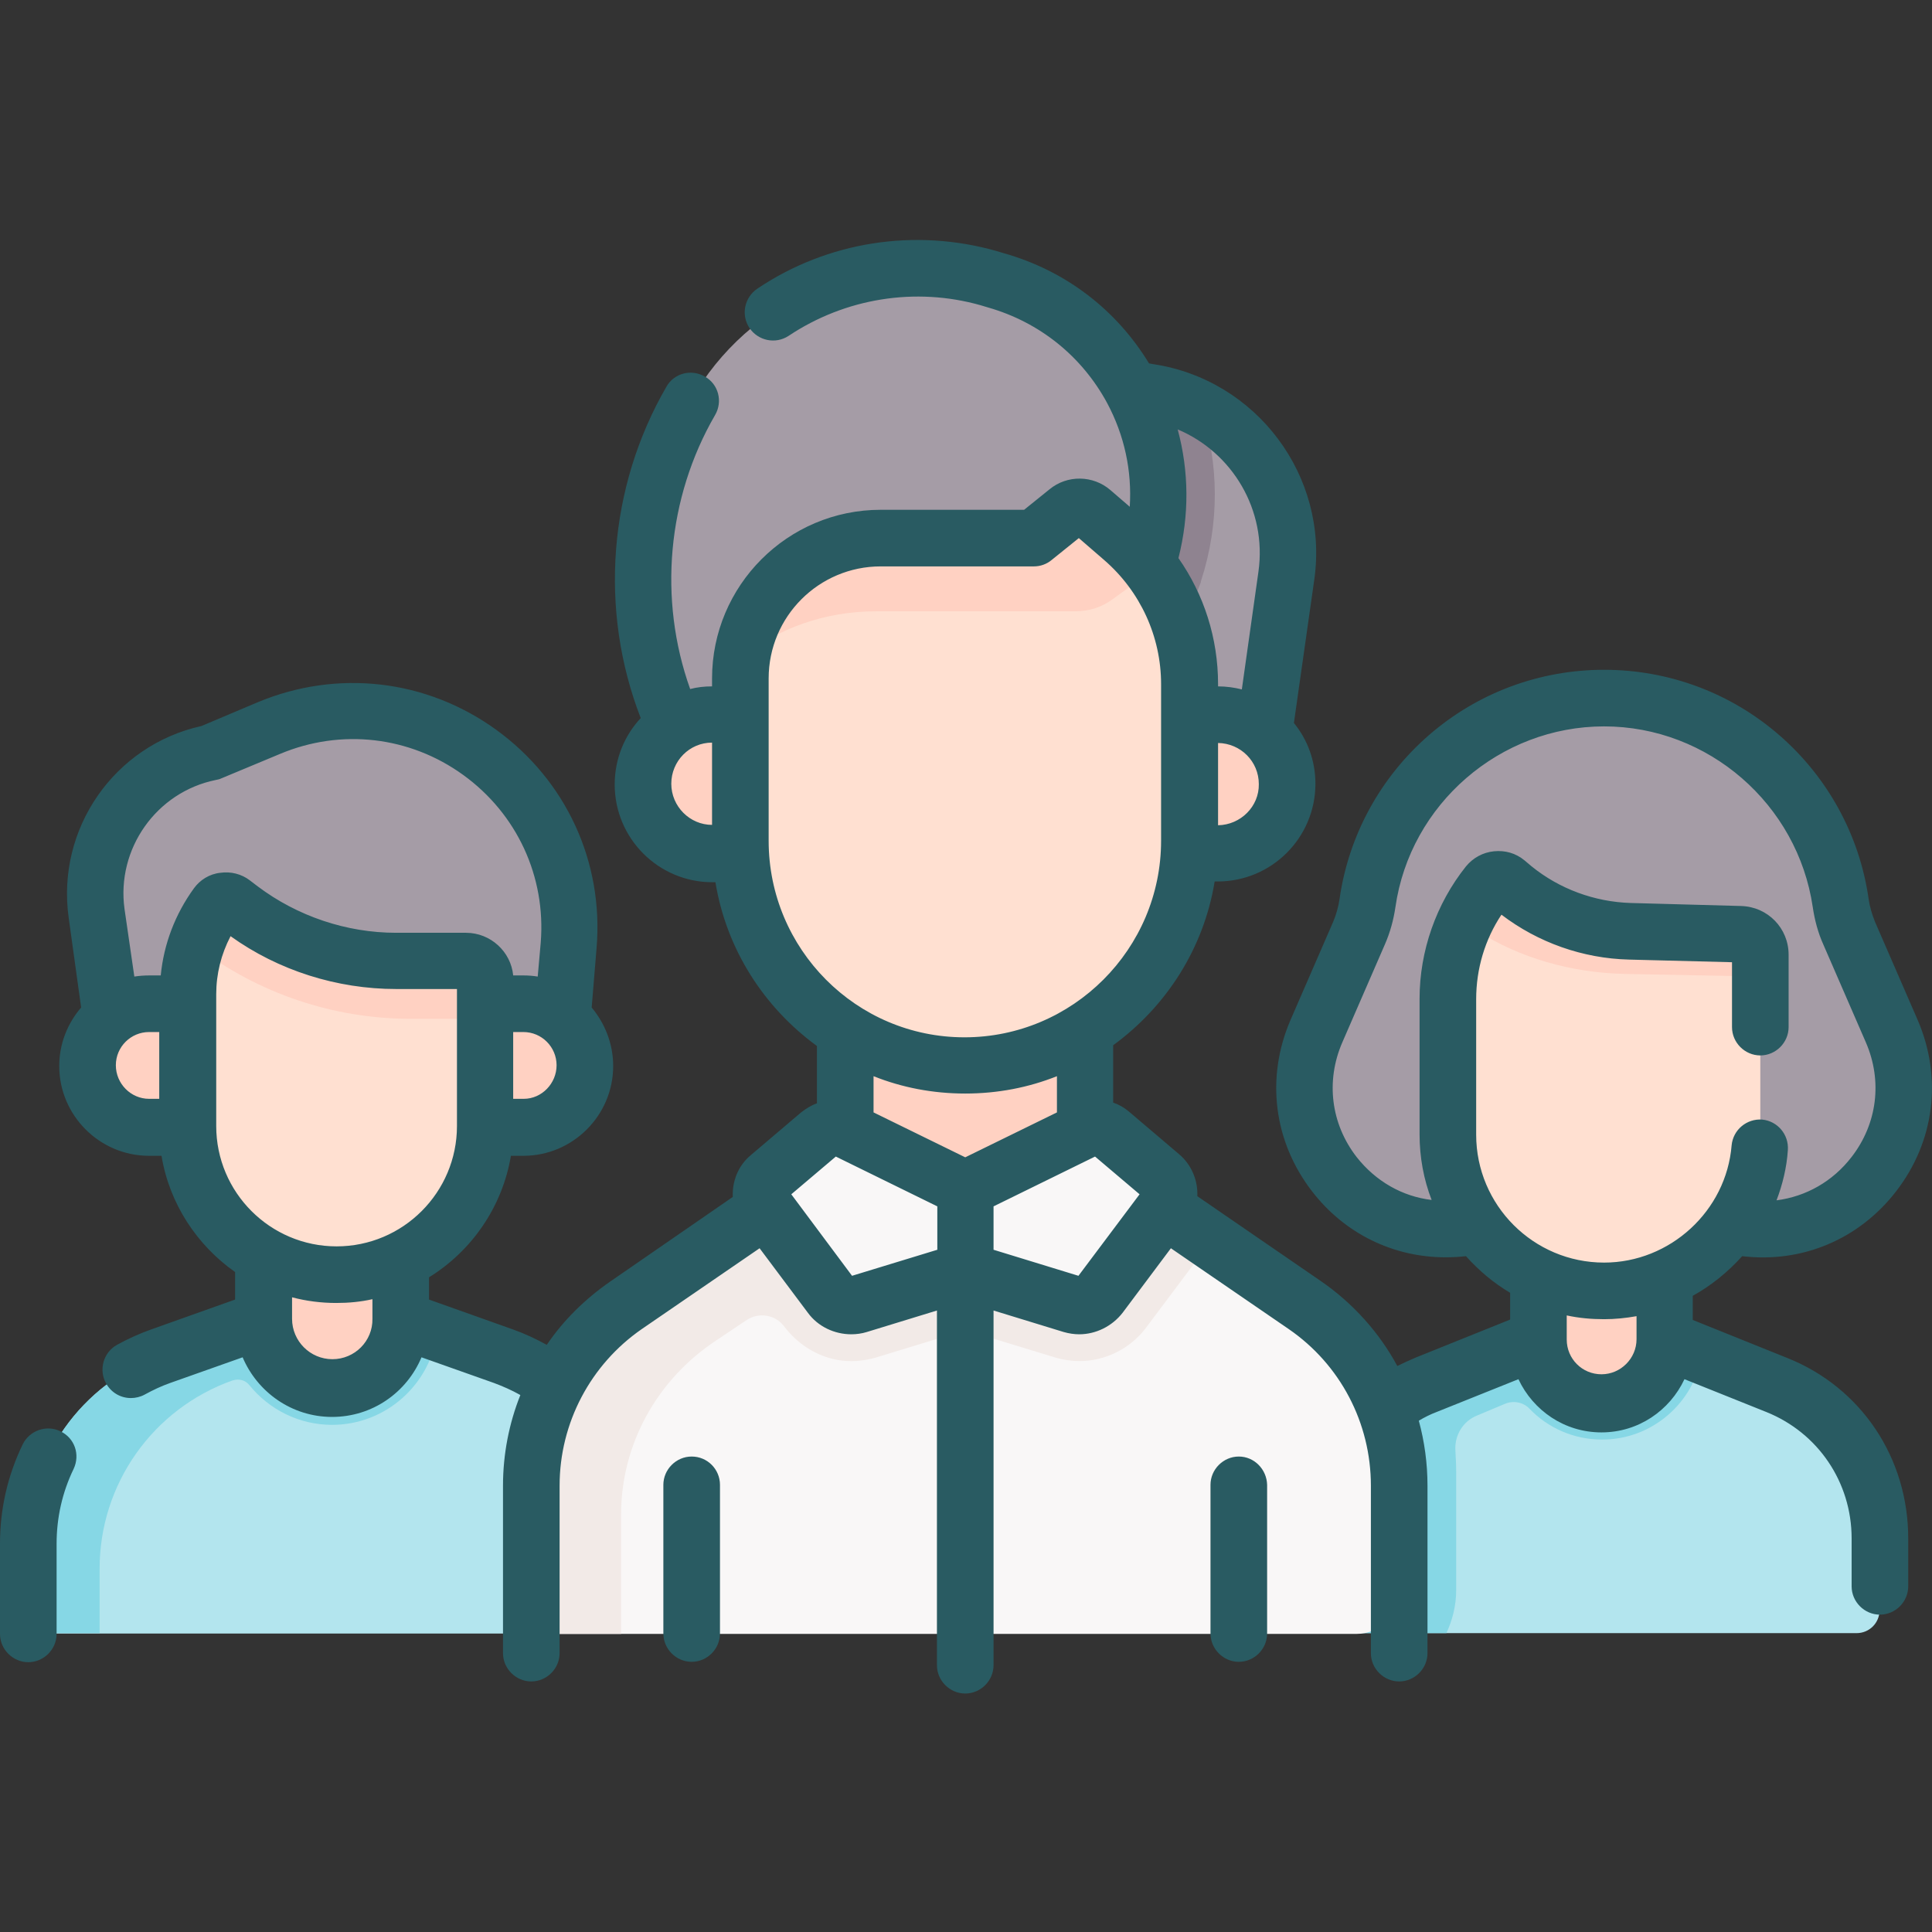 <?xml version="1.0" encoding="utf-8"?>
<!-- Generator: Adobe Illustrator 24.3.0, SVG Export Plug-In . SVG Version: 6.00 Build 0)  -->
<svg version="1.1" id="Capa_1" xmlns="http://www.w3.org/2000/svg" xmlns:xlink="http://www.w3.org/1999/xlink" x="0px" y="0px"
	 viewBox="0 0 512 512" style="enable-background:new 0 0 512 512;" xml:space="preserve">
<rect x="0" y="0" width="512" height="512" fill="#333333" stroke="none"/>
<style type="text/css">
	.st0{fill:#B3E5EE;}
	.st1{fill:#86D7E5;}
	.st2{fill:#FFD1C2;}
	.st3{fill:#A59CA6;}
	.st4{fill:#F9F7F7;}
	.st5{fill:#8F8390;}
	.st6{fill:#FFE0D1;}
	.st7{fill:#F2EAE7;}
	.st8{fill:#295B62;}
</style>
<g>
	<path class="st0" d="M470.9,367.5l-39.1-16h-15.6l-38.3,16c-3.9,1.6-7.6,3.9-10.8,6.5l-24.9,21.5l3.5,25l13.4,0.8l1,11.5l0,0h131.9
		c3.4,0,6.1-2.7,6.1-6.1v-17.2C498.2,391.1,487.4,374.4,470.9,367.5z"/>
	<path class="st1" d="M431.9,351.5h-15.6l-4.8,2l-33.5,14c-3.9,1.6-7.6,3.9-10.8,6.5l-24.9,21.5l1.3,8.9l2.3,16.1l4.8,0.3l8.7,0.5
		l1,11.5l0,0h22.9c1.6-3.4,2.6-7.3,2.6-11.3v-31.5c0-1.9-0.1-3.7-0.2-5.5c-0.3-4.1,2-7.9,5.8-9.4l7.4-3.1c2.2-0.9,4.8-0.4,6.4,1.3
		c4.9,5.1,11.7,8.2,19.3,8.2c13.2,0,24.3-9.7,26.4-22.4L431.9,351.5z"/>
	<path class="st2" d="M441.2,354.9c0,9.2-7.5,16.7-16.7,16.7c-9.2,0-16.7-7.5-16.7-16.7v-48.5h33.5L441.2,354.9z"/>
	<path class="st3" d="M459.9,325.1l1.3,0.2c29.2,4.5,51.9-24.9,40.1-52l-11.3-26c-1.1-2.6-1.9-5.3-2.3-8
		c-4.5-31.2-31.2-54.3-62.7-54.3s-58.2,23.1-62.7,54.3c-0.4,2.8-1.2,5.5-2.3,8l-11.3,26c-11.7,27.1,10.9,56.5,40.1,52l1.3-0.2
		l23.5-9.2h20.4L459.9,325.1z"/>
	<path class="st2" d="M287.6,335.1H224V230.2h64.9L287.6,335.1z"/>
	<path class="st0" d="M166.9,381.6l-19.5-15c-4.2-3.1-8.9-5.6-13.9-7.4l-27.2-9.6l-12.3-3.8H79.8l-9.9,3.8l-27.2,9.6
		c-21.2,7.5-35.3,27.5-35.3,49.9v17.2c0,3.7,3,6.6,6.6,6.6h126.7C140.8,432.9,157.5,400,166.9,381.6L166.9,381.6z"/>
	<path class="st4" d="M308.6,319.6l37.1,24.6c15.7,10.4,25.1,27.6,25.1,46v31.5c0,6.3-5.1,11.3-11.3,11.3H140.8v-42.8
		c0-18.4,9.4-35.6,25.1-46l37.1-24.6l21-13.2l36.1,15.3c0,0,27.7-14.5,28.8-15.3C290,305.6,308.6,319.6,308.6,319.6z"/>
	<path class="st3" d="M304.5,103.9l-4.6-0.7l-44.1-4.3c0,0-5.8,95.1-4.7,95.1s28,19.1,28,19.1h53.9l2.5-21.9l5.4-38.6
		C344.2,129.1,328,107.4,304.5,103.9z"/>
	<g id="XMLID_2_">
		<g>
			<path class="st5" d="M318.2,154.4l0.1-0.5c4.9-15.1,4.8-30.9,0-45.6c-4.2-2.2-8.8-3.8-13.8-4.5l-4.6-0.7l-44.1-4.3
				c0,0-5.8,95.1-4.7,95.1s28,19.1,28,19.1h16.1L318.2,154.4z"/>
			<path class="st3" d="M299.9,103.2c7.4,13.7,9.4,30.2,4.2,46.2L279,213h-92.9l-8.6-23.7c-4.8-11.6-7.1-23.8-7.1-35.9
				c0-17.4,4.8-34.6,14.2-49.8c16.2-26.1,47.8-38.3,77.3-29.9l2,0.6C280,78.8,292.6,89.6,299.9,103.2z"/>
		</g>
	</g>
	<path class="st2" d="M322.7,226.1c10.2,0,18.4-8.2,18.4-18.4c0-10.2-8.2-18.4-18.4-18.4h-39.9v36.8L322.7,226.1L322.7,226.1z"/>
	<path class="st2" d="M188.9,226.1c-10.2,0-18.4-8.2-18.4-18.4c0-10.2,8.2-18.4,18.4-18.4h39.9v36.8L188.9,226.1L188.9,226.1z"/>
	<path class="st3" d="M149.1,269.7l1.6-19.3c3.5-42.9-39.8-74.3-79.4-57.6l-15.6,6.5c-19.7,4-32.9,22.6-30.1,42.5l3.9,27.5l3.7,18.7
		c0,0,112.9,1.2,112.9,0S149.1,269.7,149.1,269.7L149.1,269.7z"/>
	<path class="st1" d="M106.2,349.5l-12.3-3.8H79.8l-6.9,2.7l-3,1.1l-27.2,9.6c-21.2,7.5-35.3,27.5-35.3,49.9v17.2
		c0,3.7,3,6.6,6.6,6.6h12.4v-17.1c0-22.4,14.1-42.4,35.3-49.9l0.1,0c1.6-0.5,3.3,0,4.3,1.3c5.2,6.4,13.1,10.5,21.9,10.5
		c14.3,0,26.2-10.8,27.9-24.7L106.2,349.5z"/>
	<g>
		<path class="st2" d="M106.2,349.5c0,10-8.1,18.2-18.2,18.2s-18.2-8.1-18.2-18.2v-50.4h36.3L106.2,349.5L106.2,349.5z"/>
		<path class="st2" d="M138.8,298.7c9,0,16.3-7.3,16.3-16.3c0-9-7.3-16.3-16.3-16.3h-35.9v32.9L138.8,298.7z"/>
		<path class="st2" d="M39.6,298.7c-9,0-16.3-7.3-16.3-16.3c0-9,7.3-16.3,16.3-16.3h33.3v32.7L39.6,298.7z"/>
	</g>
	<path class="st6" d="M255.8,282.3c32.9,0,59.6-26.7,59.6-59.6v-41.5c0-14.8-6.5-28.9-17.7-38.6l-8.2-7c-1.9-1.6-4.7-1.7-6.6-0.1
		l-8.7,7h-40.6c-20.6,0-37.2,16.7-37.2,37.2v43C196.2,255.7,222.9,282.3,255.8,282.3z"/>
	<path class="st2" d="M232.2,162h52.8c3.6,0,7.1-1.1,10-3.3l8-5.8c0.9-0.6,1.9-1,2.9-1.3c-2.4-3.3-5.1-6.3-8.2-9l-8.2-7
		c-1.9-1.6-4.7-1.7-6.6-0.1l-8.7,7h-40.6c-18.7,0-34.1,13.7-36.8,31.6C206.1,166.6,218.5,162,232.2,162L232.2,162z"/>
	<path class="st7" d="M263.3,432.9V322.3c0-0.7-0.1-1.4-0.3-2.1c-1.7,0.9-2.8,1.5-2.8,1.5l-10.1-4.3c-1.1,1.3-1.8,3-1.8,4.8v110.7
		L263.3,432.9z"/>
	<path class="st7" d="M308.6,319.6c0,0-18.6-14-19.6-13.2c-1.1,0.8-28.8,15.3-28.8,15.3L224,306.4l-14.3,9l-6.7,4.2l-37.1,24.6
		c-15.7,10.4-25.1,27.6-25.1,46v42.8h23.8v-31.7c0-18.4,9.4-35.6,25.1-46l8.2-5.5c3.2-2.1,7.6-1.4,9.9,1.7c3.5,4.6,8.5,7.9,14.2,8.9
		c3.4,0.6,6.7,0.3,10-0.6l23.9-7.3l23.9,7.3c2.1,0.6,4.2,0.9,6.3,0.9h0c6.8,0,13.4-3.3,17.5-8.7l17.1-22.8c0.3-0.3,0.5-0.7,0.7-1.1
		L308.6,319.6z"/>
	<path class="st4" d="M224,299.5l31.8,15.6v21.7l-28.3,8.6c-2.8,0.8-5.7-0.1-7.5-2.4L203,320.1c-2-2.6-1.6-6.4,1-8.5l13.3-11.3
		C219.1,298.7,221.8,298.4,224,299.5L224,299.5z"/>
	<path class="st4" d="M287.6,299.5l-31.8,15.6v21.7l28.3,8.6c2.8,0.8,5.7-0.1,7.5-2.4l17.1-22.8c2-2.6,1.6-6.4-1-8.5l-13.3-11.3
		C292.5,298.7,289.8,298.4,287.6,299.5L287.6,299.5z"/>
	<path class="st7" d="M190.8,432.9v-39.4c0-4.1-3.4-7.5-7.5-7.5s-7.5,3.4-7.5,7.5v39.4H190.8z"/>
	<path class="st7" d="M335.7,432.9v-39.4c0-4.1-3.4-7.5-7.5-7.5s-7.5,3.4-7.5,7.5v39.4H335.7z"/>
	<path class="st6" d="M466.5,253v47.7c0,22.9-18.5,41.4-41.4,41.4s-41.4-18.5-41.4-41.4v-35.9c0-11,3.8-21.8,10.7-30.4
		c1.2-1.5,3.4-1.7,4.9-0.5l1.9,1.6c8.7,7.1,19.5,11.1,30.7,11.4l29.3,0.8C464.2,247.7,466.5,250.1,466.5,253z"/>
	<path class="st2" d="M389,245.1l2.5,1.6c11.1,7.1,24.8,11.1,39.1,11.4l36,0.7V253c0-2.9-2.3-5.3-5.3-5.4l-29.3-0.8
		c-11.2-0.3-22-4.3-30.7-11.4l-1.9-1.6c-1.5-1.2-3.7-1-4.9,0.5c-2.5,3.2-4.7,6.6-6.3,10.3C388.4,244.8,388.7,245,389,245.1
		L389,245.1z"/>
	<path class="st6" d="M57.4,239.8c-5,6.9-7.7,15.2-7.7,23.7v34.9c0,21.8,17.6,39.4,39.4,39.4s39.4-17.6,39.4-39.4v-38.6
		c0-2.8-2.3-5.1-5.1-5.1H105c-14.9,0-29.4-4.9-41.2-13.9l-2.1-1.6C60.3,238.2,58.4,238.5,57.4,239.8L57.4,239.8z"/>
	<path class="st2" d="M52.2,250.9c16.3,12.4,36.2,19.1,56.7,19.1h19.7v-10.2c0-2.8-2.3-5.1-5.1-5.1H105c-14.9,0-29.4-4.9-41.2-13.9
		l-2.1-1.6c-1.3-1-3.2-0.7-4.2,0.6c-2.4,3.3-4.3,7-5.6,10.8L52.2,250.9z"/>
</g>
<g>
	<path class="st8" d="M183.3,386c-4.1,0-7.5,3.4-7.5,7.5v39.4c0,4.1,3.4,7.5,7.5,7.5s7.5-3.4,7.5-7.5v-39.4
		C190.8,389.4,187.5,386,183.3,386L183.3,386z"/>
	<path class="st8" d="M328.3,386c-4.1,0-7.5,3.4-7.5,7.5v39.4c0,4.1,3.4,7.5,7.5,7.5s7.5-3.4,7.5-7.5v-39.4
		C335.7,389.4,332.4,386,328.3,386L328.3,386z"/>
	<path class="st8" d="M473.7,359.9l-25.1-10.1v-6.4c4.9-2.7,9.3-6.3,13.1-10.5c15.9,1.9,31-4.5,40.8-17.2
		c10.2-13.2,12.3-30.1,5.7-45.4l-11.3-26c-0.8-2-1.4-4-1.7-6.1c-2.4-16.9-10.9-32.3-23.7-43.4c-12.9-11.2-29.3-17.3-46.4-17.3
		s-33.5,6.1-46.4,17.3c-12.9,11.2-21.3,26.6-23.7,43.4c-0.3,2.1-0.9,4.2-1.7,6.1l-11.3,26c-6.6,15.3-4.5,32.2,5.7,45.4
		c8.7,11.3,21.6,17.5,35.4,17.5c1.8,0,3.6-0.1,5.4-0.3c3.4,3.8,7.3,7.1,11.7,9.7v7.1l-25.1,10.1c-1.6,0.7-3.2,1.4-4.8,2.2
		c-4.8-8.9-11.8-16.7-20.4-22.6L317.3,317c0.2-4.1-1.5-8.3-4.8-11.1l-13.3-11.3c-1.3-1.1-2.7-1.9-4.2-2.4v-15.2
		c14-10.2,24-25.6,26.9-43.4h0.8c14.3,0,25.9-11.6,25.9-25.9c0-6.1-2.1-11.7-5.7-16.1l5.4-38c3.9-27.4-15.3-53-42.7-57.1l-1.1-0.2
		C295.8,82,282.3,71.7,266,67.1l-2-0.6c-21.6-6.1-44.7-2.5-63.3,10c-3.4,2.3-4.4,6.9-2.1,10.4c2.3,3.4,6.9,4.4,10.4,2.1
		c15-10,33.6-13,50.9-8.1l2,0.6c13.6,3.9,24.8,12.9,31.5,25.3c4.6,8.6,6.6,18,6,27.5l-5.1-4.4c-4.6-4-11.5-4.1-16.2-0.2l-6.7,5.4
		h-38c-24.7,0-44.7,20.1-44.7,44.7v2.1c-2,0-3.9,0.2-5.8,0.7c-8.5-23.8-6.1-50.7,6.6-72.6c2.1-3.6,0.9-8.2-2.7-10.2
		c-3.6-2.1-8.2-0.9-10.2,2.7c-15.4,26.6-17.9,59.2-6.8,87.8c-4.3,4.6-6.9,10.8-6.9,17.6c0,14.3,11.6,25.9,25.9,25.9h0.8
		c2.9,17.8,12.9,33.2,26.9,43.4v15.2c-1.5,0.5-2.9,1.4-4.2,2.4l-13.3,11.3c-3.4,2.8-5,7-4.8,11.1l-32.6,22.5
		c-6.6,4.6-12.3,10.2-16.7,16.7c-2.9-1.6-5.9-3-9-4.1l-22.2-7.9v-5.9c11.3-7,19.4-18.6,21.7-32.2h3.3c13.1,0,23.8-10.7,23.8-23.8
		c0-5.9-2.2-11.3-5.7-15.5l1.3-15.8c1.9-22.8-8.1-44.4-26.6-57.8c-18.5-13.4-42.1-16.1-63.2-7.3l-14.9,6.3
		c-23.1,5.1-38.5,27.2-35.2,50.8l3.3,23.8c-3.6,4.2-5.8,9.6-5.8,15.5c0,13.1,10.7,23.8,23.8,23.8h3.3c2.1,12.7,9.4,23.7,19.5,30.8
		v7.3l-22.2,7.9c-3.1,1.1-6.2,2.5-9.1,4.1c-3.6,2-4.9,6.6-2.9,10.2c1.4,2.5,3.9,3.9,6.6,3.9c1.2,0,2.5-0.3,3.6-0.9
		c2.2-1.2,4.5-2.3,6.8-3.1l19.2-6.8c3.9,9.2,13,15.8,23.7,15.8s19.8-6.5,23.7-15.8l19.2,6.8c2.4,0.9,4.7,1.9,7,3.2
		c-3,7.5-4.6,15.7-4.6,24v44.4c0,4.1,3.4,7.5,7.5,7.5s7.5-3.4,7.5-7.5v-44.4c0-16.6,8.2-32.1,21.8-41.5l31.2-21.4l12.8,17.1
		c2.7,3.7,7.1,5.7,11.5,5.7c1.4,0,2.8-0.2,4.1-0.6l18.6-5.7v94c0,4.1,3.4,7.5,7.5,7.5s7.5-3.4,7.5-7.5v-94l18.6,5.7
		c1.4,0.4,2.8,0.6,4.1,0.6c4.4,0,8.7-2.1,11.5-5.7l12.8-17.1l31.2,21.4c13.7,9.4,21.8,24.9,21.8,41.5v44.4c0,4.1,3.4,7.5,7.5,7.5
		s7.5-3.4,7.5-7.5v-44.4c0-5.9-0.8-11.7-2.3-17.2c1.5-0.9,3.1-1.7,4.7-2.3l21.7-8.7c3.9,8.3,12.2,14.1,22,14.1s18.1-5.8,22-14.1
		l21.7,8.7c13.7,5.5,22.6,18.6,22.6,33.5v12.7c0,4.1,3.4,7.5,7.5,7.5s7.5-3.4,7.5-7.5v-12.7C505.7,386.3,493.2,367.7,473.7,359.9
		L473.7,359.9z M177.9,207.7c0-6,4.8-10.9,10.8-10.9v21.8C182.8,218.6,177.9,213.7,177.9,207.7z M138.8,291.2H136v-17.7h2.7
		c4.9,0,8.8,4,8.8,8.8S143.6,291.2,138.8,291.2L138.8,291.2z M30.7,282.3c0-4.9,4-8.8,8.8-8.8h2.7v17.7h-2.7
		C34.7,291.2,30.7,287.2,30.7,282.3L30.7,282.3z M51.4,235.4c-5,6.9-8,14.8-8.8,23.1h-3c-1.4,0-2.7,0.1-4,0.3L33,240.9
		c-2.2-15.9,8.4-31,24.2-34.2c0.5-0.1,1-0.2,1.4-0.4l15.6-6.5c16.2-6.8,34.4-4.7,48.6,5.6c14.2,10.3,21.9,26.9,20.5,44.4l-0.8,9
		c-1.2-0.2-2.5-0.3-3.8-0.3H136c-0.6-6.3-6-11.3-12.5-11.3H105c-13.2,0-26.2-4.4-36.7-12.3l-2.1-1.6c-2.2-1.7-5.1-2.4-7.8-2
		C55.5,231.6,53,233.2,51.4,235.4L51.4,235.4z M63.5,244.2C63.5,244.2,63.5,244.2,63.5,244.2C63.5,244.2,63.5,244.2,63.5,244.2z
		 M57.3,263.5c0-5.4,1.3-10.6,3.8-15.4c12.7,9.1,28.2,14,43.9,14h16.1v36.3c0,17.6-14.3,31.9-31.9,31.9S57.3,316,57.3,298.4
		L57.3,263.5z M88.1,360.2c-5.9,0-10.7-4.8-10.7-10.7v-5.7c3.8,1,7.7,1.5,11.7,1.5c3.3,0,6.5-0.3,9.6-1v5.2
		C98.8,355.4,94,360.2,88.1,360.2z M322.8,218.7v-21.8c6,0.1,10.8,4.9,10.8,10.9C333.7,213.7,328.8,218.6,322.8,218.7z M333.5,151.5
		l-4.4,31.2c-2-0.5-4.1-0.8-6.3-0.8v-0.6c0-12.1-3.7-23.7-10.5-33.4c2.9-11.4,2.8-23-0.2-34.1C326.6,119.9,335.8,135.2,333.5,151.5z
		 M203.7,222.8v-43c0-16.4,13.3-29.7,29.7-29.7h40.6c1.7,0,3.4-0.6,4.7-1.7l7.2-5.8l6.7,5.8c9.6,8.3,15.1,20.3,15.1,32.9v41.5
		c0,28.7-23.4,52.1-52.1,52.1S203.7,251.5,203.7,222.8L203.7,222.8z M255.8,289.8c8.6,0,16.8-1.6,24.3-4.6v9.6l-24.3,11.9
		l-24.3-11.9v-9.6C239,288.2,247.2,289.8,255.8,289.8z M225.8,338.1l-16.1-21.6l11.8-10l26.9,13.2v11.5L225.8,338.1z M285.8,338.1
		l-22.5-6.9v-11.5l26.9-13.2l11.8,10L285.8,338.1z M359.5,306.6c-6.8-8.8-8.2-20.1-3.8-30.3l11.3-26c1.4-3.2,2.3-6.5,2.8-9.9
		c3.9-27.3,27.7-47.9,55.3-47.9s51.3,20.6,55.3,47.9c0.5,3.4,1.4,6.8,2.8,9.9l11.3,26c4.4,10.2,3,21.5-3.8,30.3
		c-5,6.5-12.1,10.5-19.9,11.5c1.6-4.2,2.7-8.7,3-13.3c0.3-4.1-2.7-7.7-6.8-8.1c-4.1-0.3-7.7,2.7-8.1,6.8
		c-1.4,17.4-16.3,31.1-33.8,31.1c-18.7,0-33.9-15.2-33.9-33.9v-35.9c0-8,2.3-15.8,6.7-22.4c9.7,7.4,21.6,11.6,33.8,11.9L459,255
		v17.2c0,4.1,3.4,7.5,7.5,7.5s7.5-3.4,7.5-7.5V253c0-7-5.5-12.7-12.6-12.9l-29.3-0.8c-9.5-0.3-18.8-3.7-26.2-9.7l-1.9-1.6
		c-2.3-1.9-5.1-2.7-8.1-2.4c-2.9,0.3-5.5,1.7-7.4,4c-7.9,9.9-12.3,22.4-12.3,35.1v35.9c0,6.1,1.1,12,3.2,17.4
		C371.7,317.1,364.6,313.1,359.5,306.6L359.5,306.6z M424.4,364.2c-5.1,0-9.2-4.1-9.2-9.2v-6.4c3.2,0.7,6.5,1,9.9,1
		c2.9,0,5.8-0.3,8.6-0.8v6.1C433.7,360,429.5,364.2,424.4,364.2z"/>
	<path class="st8" d="M16,379.3c-3.7-1.8-8.2-0.2-10,3.5c-4,8.3-6,17.1-6,26.3v23.9c0,4.1,3.4,7.5,7.5,7.5s7.5-3.4,7.5-7.5v-23.9
		c0-6.9,1.5-13.6,4.5-19.8C21.3,385.5,19.8,381.1,16,379.3L16,379.3z"/>
</g>
</svg>

